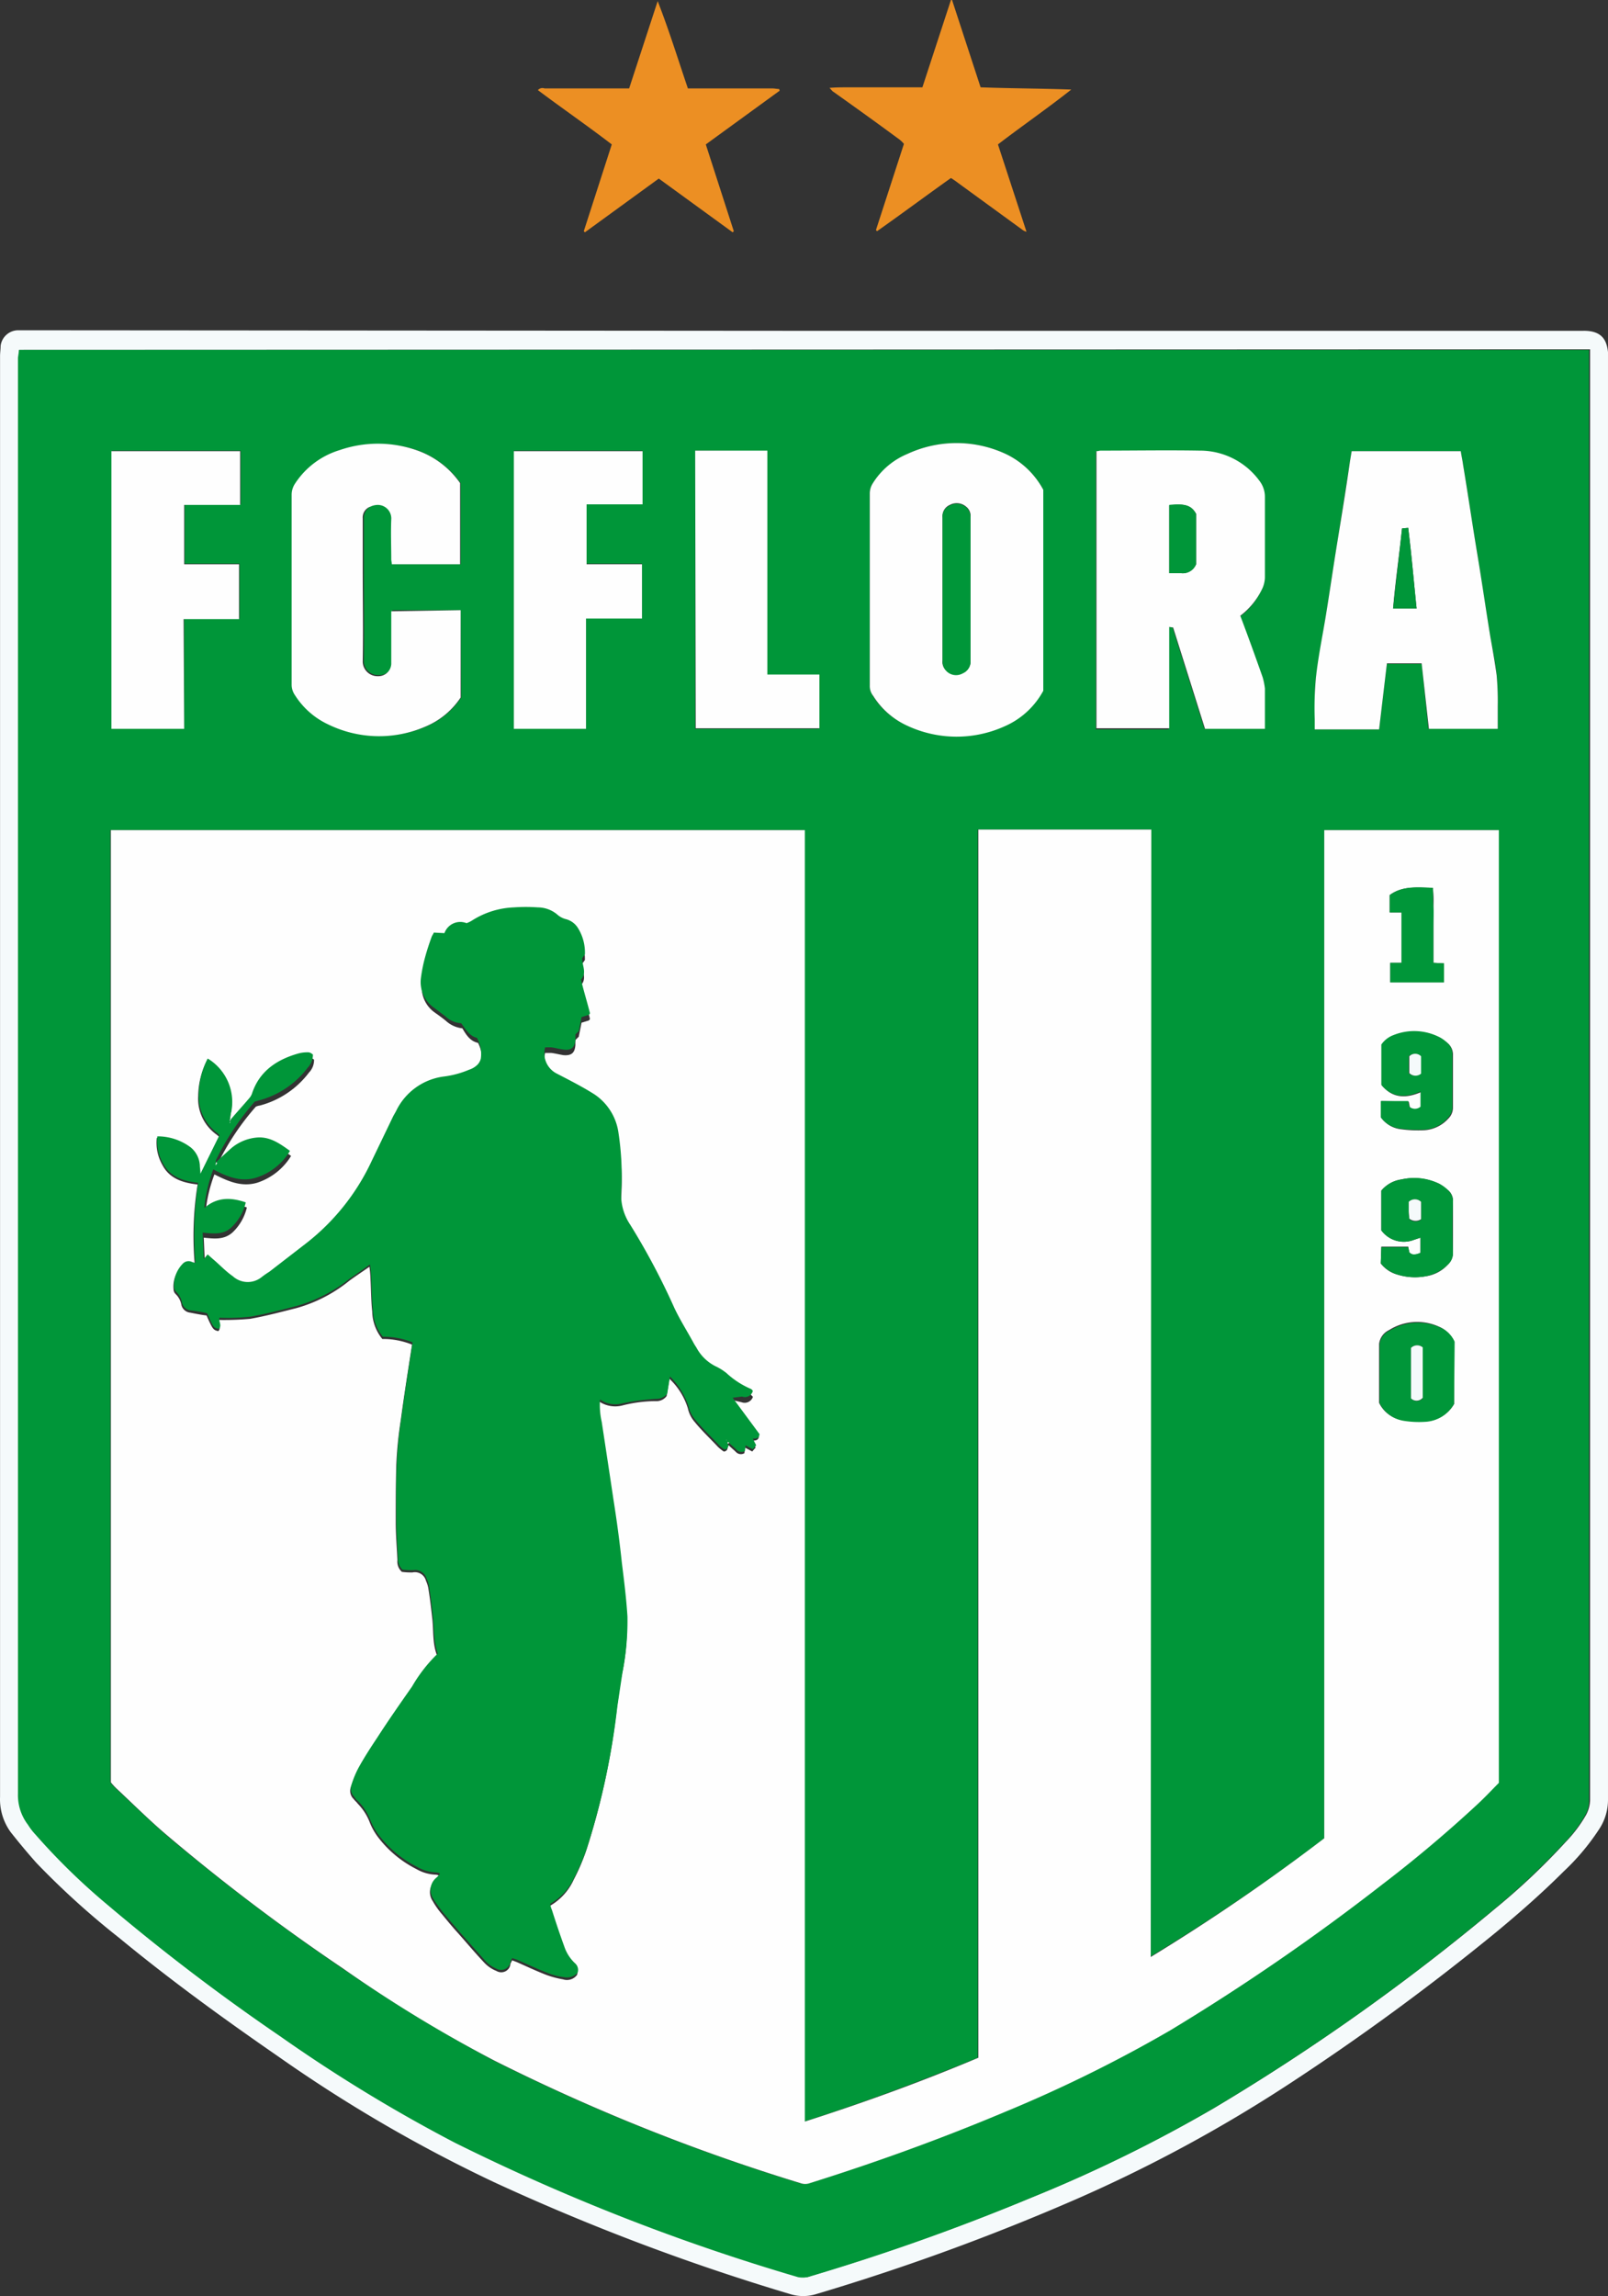 <?xml version="1.0" encoding="UTF-8" standalone="no"?>
<svg xmlns:rdf="http://www.w3.org/1999/02/22-rdf-syntax-ns#" xmlns="http://www.w3.org/2000/svg" height="297.808" width="208.602" version="1.1" xmlns:cc="http://creativecommons.org/ns#" xmlns:dc="http://purl.org/dc/elements/1.1/" viewBox="0 0 208.602 297.808"><rect x="0" y="0" width="208.602" height="297.808" fill="#333333" stroke="none"/><path d="M104.341,42.91H205.334a5.496,5.496,0,0,1,1.089.073c1.525.29,2.033,1.307,2.178,2.686V233.353a6.89,6.89,0,0,1-1.162,3.921,29.835,29.835,0,0,1-4.574,5.445c-2.759,2.759-5.736,5.373-8.713,7.841a312.581,312.581,0,0,1-26.937,19.749A188.095,188.095,0,0,1,139.554,285.266a295.63,295.63,0,0,1-33.616,12.27,5.711,5.711,0,0,1-3.485,0,287.9,287.9,0,0,1-38.408-14.521A189.408,189.408,0,0,1,36.019,266.679c-7.043-4.865-13.94-9.874-20.547-15.32a104.8,104.8,0,0,1-10.746-9.729c-1.162-1.307-2.251-2.614-3.34-3.993a7.26,7.26,0,0,1-1.379-4.574V46.177c0-.436.073-.871.073-1.307a2.303,2.303,0,0,1,2.323-2.033h.944l100.994.073ZM2.475,45.378V232.7a6.429,6.429,0,0,0,1.307,3.993c.29.436.653.799.944,1.234a77.787,77.787,0,0,0,9.293,9.003,270.349,270.349,0,0,0,22.508,17.135,200.587,200.587,0,0,0,22.653,13.795,272.059,272.059,0,0,0,44.507,17.425,1.991,1.991,0,0,0,1.452-.073,298.933,298.933,0,0,0,28.969-10.31,188.355,188.355,0,0,0,23.379-11.472,283.031,283.031,0,0,0,36.448-25.847,87.229,87.229,0,0,0,9.221-8.713,17.494,17.494,0,0,0,2.614-3.485,4.312,4.312,0,0,0,.508-1.888V45.306L2.475,45.378Z" fill="#f5fafb"/><path d="M138.973,11.617c-3.122,2.469-6.389,4.719-9.511,7.115l3.703,11.326a1.459,1.459,0,0,1-.581-.29l-8.277-6.026a10.619,10.619,0,0,0-.944-.653c-3.267,2.323-6.389,4.647-9.584,6.897l-.145-.145,3.63-11.181a3.805,3.805,0,0,0-.799-.726c-2.759-2.033-5.591-4.066-8.35-6.026-.145-.073-.218-.218-.508-.508.799-.073,1.67-.073,2.469-.073h9.584L123.363,0h.145l3.703,11.326C131.132,11.472,135.052,11.472,138.973,11.617Z" fill="#ec8f23"/><path d="M81.615,11.472,85.318.145c1.452,3.703,2.614,7.478,3.921,11.326H100.202c.29,0,.581.073.871.073l.073.218L91.562,18.732l3.63,11.254-.145.145-9.584-6.97-9.584,6.97-.145-.145,3.63-11.254c-3.122-2.396-6.389-4.647-9.584-7.043a.796.796,0,0,1,.871-.218Z" fill="#ec8f23"/><path d="M2.475,45.378H206.133V233.571a3.518,3.518,0,0,1-.508,1.888,17.493,17.493,0,0,1-2.614,3.485,94.891,94.891,0,0,1-9.221,8.713,278.085,278.085,0,0,1-36.448,25.847,183.482,183.482,0,0,1-23.379,11.472,285.77,285.77,0,0,1-28.969,10.31,3.224,3.224,0,0,1-1.452.073,272.059,272.059,0,0,1-44.507-17.425,200.587,200.587,0,0,1-22.653-13.795,270.347,270.347,0,0,1-22.508-17.135,84.326,84.326,0,0,1-9.293-9.076,7.926,7.926,0,0,1-.944-1.234,6.342,6.342,0,0,1-1.307-4.066V46.395l.145-1.016ZM149.283,253.755V107.601h-22.435V266.897c-7.406,3.049-14.811,5.808-22.508,8.277V107.674H14.31V231.175a7.23,7.23,0,0,0,.726.799c2.251,2.106,4.429,4.211,6.68,6.171a272.546,272.546,0,0,0,22.653,17.135,200.16,200.16,0,0,0,19.676,11.98,253.228,253.228,0,0,0,39.715,15.901,1.8,1.8,0,0,0,1.234,0c8.567-2.686,16.99-5.736,25.194-9.221A178.871,178.871,0,0,0,151.679,263.339a274.235,274.235,0,0,0,27.445-18.877,143.178,143.178,0,0,0,12.415-10.455l2.759-2.759V107.674H171.791v130.762a260.61,260.61,0,0,1-22.508,15.32ZM135.343,63.53a10.766,10.766,0,0,0-4.865-4.647,15.125,15.125,0,0,0-12.779,0,10.521,10.521,0,0,0-4.502,3.848,2.448,2.448,0,0,0-.363,1.234V88.941a2.448,2.448,0,0,0,.363,1.234,9.751,9.751,0,0,0,4.356,3.848,14.867,14.867,0,0,0,12.779.073,10.753,10.753,0,0,0,4.937-4.574l.073-25.993Zm25.557,16.409a8.69,8.69,0,0,0,2.832-3.63,4.24,4.24,0,0,0,.29-1.307V64.546a3.396,3.396,0,0,0-.653-2.033,9.87,9.87,0,0,0-7.841-3.993c-4.284-.073-8.567,0-12.779,0a1.599,1.599,0,0,0-.581.073V94.605h9.439V81.318l.508.073L156.253,94.532H164.022V89.304a3.251,3.251,0,0,0-.29-1.452c-.871-2.686-1.888-5.3-2.832-7.914ZM184.424,86.037l.871,8.495h9.003V91.555a36.703,36.703,0,0,0-.145-3.993c-.145-1.67-.508-3.267-.799-4.865-.581-3.485-1.089-7.043-1.67-10.6-.653-3.921-1.234-7.914-1.888-11.835-.073-.581-.218-1.162-.29-1.743h-14.158q-.109.653-.218,1.307c-.581,3.558-1.089,7.115-1.67,10.673-.508,3.122-.944,6.171-1.452,9.293-.436,2.759-.944,5.445-1.307,8.204-.218,1.743-.073,3.558-.145,5.3v1.307h8.35l1.016-8.495H184.424v-.073ZM59.761,79.14H50.903v6.68a1.677,1.677,0,0,1-1.525,1.743h-.145a1.871,1.871,0,0,1-2.033-1.67v-.145c.073-4.066,0-8.059,0-12.125V67.16a1.68,1.68,0,0,1,1.016-1.525,1.887,1.887,0,0,1,2.469.799,2.01,2.01,0,0,1,.218.944c-.073,1.67,0,3.412,0,5.155a2.01,2.01,0,0,0,.073.653H59.761V62.658a11.902,11.902,0,0,0-5.3-4.138,15.69,15.69,0,0,0-10.31-.145,10.576,10.576,0,0,0-5.808,4.356,2.618,2.618,0,0,0-.436,1.452V88.796a2.39,2.39,0,0,0,.436,1.379,10.797,10.797,0,0,0,4.284,3.775,15.34,15.34,0,0,0,12.633.29,10.155,10.155,0,0,0,4.574-3.775l-.073-11.326ZM23.894,94.532V80.229h7.188V73.113H23.967V65.417h7.261v-6.97H14.528V94.532Zm52.131,0V80.156H83.285v-7.043H76.097V65.345H83.358V58.447H66.658V94.459l9.366.073Zm14.158-36.085V94.532h16.046V87.562H99.476V58.52l-9.293-.073Z" fill="#009639"/><path d="M149.283,253.828a261.262,261.262,0,0,0,22.508-15.392V107.674h22.653v123.574c-.871.871-1.743,1.815-2.759,2.759q-5.99,5.554-12.415,10.455A282.848,282.848,0,0,1,151.824,263.339a178.872,178.872,0,0,1-21.491,10.6c-8.277,3.485-16.699,6.534-25.267,9.221a1.8,1.8,0,0,1-1.234,0,253.23,253.23,0,0,1-39.715-15.901,175.588,175.588,0,0,1-19.676-11.98A260.981,260.981,0,0,1,21.788,238.145c-2.323-1.96-4.502-4.138-6.68-6.171a7.949,7.949,0,0,1-.726-.799V107.674h90.03V275.174c7.696-2.469,15.102-5.155,22.508-8.277V107.601h22.435l-.073,146.227ZM29.92,145.428l-.145-.073a3.644,3.644,0,0,0,.145-.871,6.544,6.544,0,0,0-3.049-6.97,10.478,10.478,0,0,0-1.162,4.647,5.723,5.723,0,0,0,2.396,5.01c.073.073.218.145.29.29l-2.469,5.01c0-.508-.073-.799-.073-1.089a3.425,3.425,0,0,0-1.162-2.323,7.147,7.147,0,0,0-4.356-1.452,5.844,5.844,0,0,0,.726,3.485c.944,1.815,2.686,2.323,4.574,2.541a41.938,41.938,0,0,0-.363,10.455,1.847,1.847,0,0,0-.508-.145,1.014,1.014,0,0,0-1.089.218,3.7,3.7,0,0,0-1.162,3.049.887.887,0,0,0,.29.653,2.556,2.556,0,0,1,.726,1.379,1.312,1.312,0,0,0,1.162,1.016c.726.145,1.452.29,2.106.363.799,1.815.871,1.888,1.525,2.033.436-.436-.073-1.089.073-1.452a38.048,38.048,0,0,0,4.066-.145c2.033-.363,3.921-.871,5.954-1.379a18.933,18.933,0,0,0,6.897-3.558c.799-.581,1.67-1.162,2.614-1.815a15.36,15.36,0,0,1,.145,1.743c.073,1.379.073,2.759.218,4.066a5.794,5.794,0,0,0,1.307,3.558,10.062,10.062,0,0,1,3.848.726v.073c-.508,3.267-1.016,6.462-1.452,9.729a50.76,50.76,0,0,0-.581,5.808c-.073,2.469-.073,4.937-.073,7.406,0,1.67.145,3.267.218,4.937a1.783,1.783,0,0,0,.581,1.525,8.786,8.786,0,0,0,1.379.073A1.478,1.478,0,0,1,55.259,205.037a4.093,4.093,0,0,1,.29.871c.218,1.307.363,2.541.508,3.848.218,1.67,0,3.34.653,5.01a20.683,20.683,0,0,0-3.34,4.284c-1.525,2.178-2.977,4.429-4.502,6.607-.799,1.234-1.67,2.541-2.396,3.848a20.911,20.911,0,0,0-.944,2.251,1.462,1.462,0,0,0,.363,1.597c.145.218.363.363.508.581a7.173,7.173,0,0,1,1.525,2.323,8.05,8.05,0,0,0,1.234,2.178,14.376,14.376,0,0,0,4.865,3.993,5.387,5.387,0,0,0,2.541.726,1.032,1.032,0,0,1,.436.145,3.158,3.158,0,0,1-.436.508,2.046,2.046,0,0,0-.436,2.759,10.635,10.635,0,0,0,1.234,1.743c.653.799,1.307,1.597,2.033,2.396,1.162,1.307,2.251,2.614,3.485,3.921a4.325,4.325,0,0,0,1.525,1.016,1.207,1.207,0,0,0,1.67-.436,1.346,1.346,0,0,0,.145-.508l.218-.436.581.218c1.307.581,2.541,1.162,3.848,1.67a12.097,12.097,0,0,0,2.178.581,1.619,1.619,0,0,0,1.815-.581,1.143,1.143,0,0,0-.363-1.234,5.315,5.315,0,0,1-1.379-2.178c-.581-1.525-1.016-3.122-1.597-4.719-.073-.29-.145-.581-.218-.799a7.483,7.483,0,0,0,3.122-3.412,27.134,27.134,0,0,0,1.597-3.703A93.433,93.433,0,0,0,80.018,221.591c.218-1.452.363-2.904.653-4.356a30.389,30.389,0,0,0,.653-7.261c-.145-2.323-.436-4.647-.726-6.97-.363-2.759-.726-5.445-1.089-8.204-.508-3.34-1.016-6.68-1.525-10.092a9.817,9.817,0,0,1-.218-2.904,3.722,3.722,0,0,0,2.904.508,17.958,17.958,0,0,1,4.356-.581,1.632,1.632,0,0,0,1.452-.653l.363-2.251a8.873,8.873,0,0,1,2.396,3.848,3.957,3.957,0,0,0,.871,1.743c.944,1.162,2.033,2.178,3.049,3.267a6.349,6.349,0,0,0,.726.581.486.486,0,0,0,.508-.436v-.218l.145-.145c.29.29.653.581.944.871a.88.88,0,0,0,1.089.145l.073-.726.944.508.436-.508-.436-.871c.363-.073.799,0,.871-.581l-3.485-4.719h0l1.234.29a1.128,1.128,0,0,0,1.452-.653v-.073l-.29-.29a12.841,12.841,0,0,1-3.122-2.033,4.495,4.495,0,0,0-1.234-.799,5.38,5.38,0,0,1-2.686-2.541,6.384,6.384,0,0,0-.436-.726c-.799-1.452-1.67-2.832-2.396-4.356a90.796,90.796,0,0,0-5.736-10.818,7.267,7.267,0,0,1-1.162-4.429,36.904,36.904,0,0,0-.363-7.478,7.032,7.032,0,0,0-3.122-5.01c-1.597-1.016-3.34-1.888-5.01-2.759a2.935,2.935,0,0,1-1.379-3.34h.799c.581.073,1.089.218,1.597.29,1.016.073,1.452-.29,1.525-1.307v-.653l.436-.436.363-1.815.944-.29c.073-.073.145-.145.145-.218-.363-1.452-.726-2.904-1.162-4.356.799-.871.145-1.815.145-2.759l.363-.508a6.448,6.448,0,0,0-.944-3.485,2.18,2.18,0,0,0-1.379-1.162,2.682,2.682,0,0,1-1.016-.508,3.94,3.94,0,0,0-2.614-1.016,22.4,22.4,0,0,0-3.122,0,9.58,9.58,0,0,0-5.373,1.67,3.392,3.392,0,0,1-.726.363,2.247,2.247,0,0,0-2.904,1.234v.073l-1.379-.073a2.173,2.173,0,0,0-.29.581A24.557,24.557,0,0,0,55.332,124.663a17.786,17.786,0,0,0-.581,2.832,3.982,3.982,0,0,0,1.67,3.848c.508.363,1.016.726,1.452,1.089a3.738,3.738,0,0,0,2.106.944c.508.871,1.016,1.67,2.033,1.888a4.831,4.831,0,0,1,.508,2.686,1.731,1.731,0,0,1-.436.799,2.734,2.734,0,0,1-1.089.653,22.989,22.989,0,0,1-3.195.871c-2.977.29-4.865,1.96-6.244,4.429-.145.29-.29.508-.436.799l-2.759,5.736a29.648,29.648,0,0,1-8.495,10.673q-2.396,1.851-4.792,3.703a10.62,10.62,0,0,1-.944.653,2.959,2.959,0,0,1-3.775-.073c-.944-.726-1.743-1.525-2.614-2.251l-.653-.581-.508.581L26.435,160.53c1.379.145,2.614.29,3.703-.653a6.49,6.49,0,0,0,1.888-3.267c-1.888-.653-3.703-.726-5.373.726a19.368,19.368,0,0,1,1.162-5.01c1.743.871,3.485,1.67,5.518,1.089a8.096,8.096,0,0,0,4.429-3.485c-1.307-.944-2.541-1.815-4.138-1.743a5.921,5.921,0,0,0-3.703,1.597l-1.597,1.452-.145-.145a33.312,33.312,0,0,1,5.01-7.551,1.847,1.847,0,0,1,.508-.145,11.715,11.715,0,0,0,6.389-4.284,2.3,2.3,0,0,0,.653-1.67,1.819,1.819,0,0,0-.508-.29,4.468,4.468,0,0,0-1.379.145c-2.832.799-5.082,2.251-6.026,5.228a1.17,1.17,0,0,1-.29.508A10.18,10.18,0,0,0,29.92,145.428Zm158.715,36.666V173.962a3.819,3.819,0,0,0-1.96-1.888,6.814,6.814,0,0,0-6.462.436,2.272,2.272,0,0,0-1.307,1.815v7.624a4.068,4.068,0,0,0,3.049,2.251,12.36,12.36,0,0,0,2.832.145,4.455,4.455,0,0,0,3.848-2.251Zm-9.439-39.279v2.178a3.643,3.643,0,0,0,2.396,1.452,16.426,16.426,0,0,0,3.267.145,4.584,4.584,0,0,0,3.049-1.525,1.984,1.984,0,0,0,.581-1.379v-6.825a1.917,1.917,0,0,0-.508-1.379,5.482,5.482,0,0,0-1.016-.799,7.191,7.191,0,0,0-6.099-.363,3.009,3.009,0,0,0-1.597,1.234v5.228c1.452,1.743,3.195,1.67,5.082.871v1.96a1.104,1.104,0,0,1-1.452,0l-.145-.726-3.558-.073Zm-.073,21.055A4.021,4.021,0,0,0,181.302,165.322a7.656,7.656,0,0,0,3.63.218,4.755,4.755,0,0,0,2.904-1.525,2.09,2.09,0,0,0,.653-1.525v-6.607a1.762,1.762,0,0,0-.653-1.525,10.388,10.388,0,0,0-1.089-.799,7.704,7.704,0,0,0-4.937-.581,4.127,4.127,0,0,0-2.614,1.452v5.155a3.62,3.62,0,0,0,4.211,1.234l.871-.29v1.96c-.726.363-1.162.29-1.452-.073l-.145-.726h-3.485Zm2.686-45.523v6.534h-1.452v2.541h6.97v-2.469l-1.379-.073v-7.333a13.021,13.021,0,0,0-.073-2.396c-2.033,0-3.921-.29-5.591.944v2.251Z" fill="#fefefe"/><path d="M135.343,63.53V89.595a10.415,10.415,0,0,1-4.937,4.574,15.124,15.124,0,0,1-12.779-.073,10.2,10.2,0,0,1-4.356-3.848,2.027,2.027,0,0,1-.436-1.307V63.965a2.448,2.448,0,0,1,.363-1.234,9.687,9.687,0,0,1,4.502-3.848,15.125,15.125,0,0,1,12.779,0A10.749,10.749,0,0,1,135.343,63.53ZM122.274,76.453v9.221a1.442,1.442,0,0,0,.508,1.307,1.871,1.871,0,0,0,2.106.29,1.606,1.606,0,0,0,1.016-1.67V67.087a1.52,1.52,0,0,0-.581-1.379,1.873,1.873,0,0,0-2.106-.218,1.568,1.568,0,0,0-.944,1.597c0,3.195,0,6.244,0,9.366Z" fill="#fefefe"/><path d="M160.9,79.866c1.016,2.686,1.96,5.3,2.904,7.987a8.565,8.565,0,0,1,.29,1.452V94.532h-7.769l-4.138-13.142-.508-.073V94.459h-9.439V58.52c.218,0,.363-.073.581-.073,4.284,0,8.567-.073,12.779,0a9.568,9.568,0,0,1,7.841,3.993,3.396,3.396,0,0,1,.653,2.033V74.929a3.821,3.821,0,0,1-.29,1.307A9.487,9.487,0,0,1,160.9,79.866Zm-5.736-13.214c-.581-1.089-1.452-1.379-3.485-1.089v8.785h1.597a1.908,1.908,0,0,0,1.888-1.162l0-6.534Z" fill="#fefefe"/><path d="M184.424,86.037h-4.502L178.906,94.605h-8.35v-1.307a43.077,43.077,0,0,1,.145-5.3c.29-2.759.871-5.518,1.307-8.204.508-3.122.944-6.171,1.452-9.293.581-3.558,1.162-7.115,1.67-10.673q.109-.653.218-1.307h14.158c.073.581.218,1.162.29,1.743.653,3.921,1.234,7.914,1.888,11.835.581,3.485,1.089,7.043,1.67,10.6.29,1.597.581,3.267.799,4.865a36.703,36.703,0,0,1,.145,3.993V94.532h-8.93Zm-.653-7.115c-.363-3.485-.653-6.97-1.089-10.455l-.799.073c-.363,3.485-.871,6.897-1.162,10.383Z" fill="#fefefe"/><path d="M59.761,79.14V90.466a10.155,10.155,0,0,1-4.574,3.775,15.067,15.067,0,0,1-12.633-.29,10.213,10.213,0,0,1-4.284-3.775,2.39,2.39,0,0,1-.436-1.379V64.183a2.618,2.618,0,0,1,.436-1.452,10.576,10.576,0,0,1,5.808-4.356,15.241,15.241,0,0,1,10.31.145,11.419,11.419,0,0,1,5.3,4.138V73.186H50.83c0-.218-.073-.436-.073-.653,0-1.743-.073-3.412,0-5.155a1.756,1.756,0,0,0-1.743-1.888,2.236,2.236,0,0,0-.944.218A1.482,1.482,0,0,0,47.055,67.232v6.462c0,4.066.073,8.059,0,12.125a1.922,1.922,0,0,0,1.888,1.888h.145a1.676,1.676,0,0,0,1.67-1.597V79.285l9.003-.145Z" fill="#fefefe"/><path d="M23.894,94.532H14.455V58.52H31.154v6.97H23.894V73.186h7.115v7.115H23.821L23.894,94.532Z" fill="#fefefe"/><path d="M76.024,94.532H66.658V58.52H83.358v6.897H76.097V73.186H83.285v7.043H76.024V94.532Z" fill="#fefefe"/><path d="M90.182,58.447h9.366V87.489h6.752v6.97H90.255l-.073-36.012Z" fill="#fefefe"/><path d="M95.047,181.295l3.485,4.719c-.073.581-.436.581-.871.581l.436.871-.436.508-.944-.508-.073.726a.88.88,0,0,1-1.089-.145c-.29-.29-.653-.581-.944-.871l-.218-.073v.145a.071.071,0,0,1,.073.073.545.545,0,0,1-.29.653H93.958a2.843,2.843,0,0,1-.726-.581c-1.016-1.089-2.106-2.106-3.049-3.267a3.957,3.957,0,0,1-.871-1.743,9.801,9.801,0,0,0-2.396-3.848l-.363,2.251a1.828,1.828,0,0,1-1.452.653,29.86,29.86,0,0,0-4.356.581,3.446,3.446,0,0,1-2.904-.508,9.816,9.816,0,0,0,.218,2.904c.508,3.34,1.016,6.68,1.525,10.092.436,2.759.799,5.445,1.089,8.204.29,2.323.581,4.647.726,6.97a34.646,34.646,0,0,1-.653,7.261q-.327,2.178-.653,4.356a95.706,95.706,0,0,1-3.993,18.514,28.433,28.433,0,0,1-1.597,3.703,7.483,7.483,0,0,1-3.122,3.412,2.574,2.574,0,0,0,.218.799c.508,1.597,1.016,3.122,1.597,4.719a5.315,5.315,0,0,0,1.379,2.178,1.143,1.143,0,0,1,.363,1.234,1.887,1.887,0,0,1-1.815.581,8.086,8.086,0,0,1-2.178-.581c-1.307-.508-2.541-1.089-3.848-1.67l-.653-.218-.218.436a1.212,1.212,0,0,1-1.307,1.089,1.049,1.049,0,0,1-.508-.145,4.05,4.05,0,0,1-1.452-1.016q-1.743-1.96-3.485-3.921c-.653-.799-1.379-1.597-2.033-2.396-.436-.581-.871-1.162-1.234-1.743a2.046,2.046,0,0,1,.436-2.759,3.158,3.158,0,0,0,.436-.508,1.032,1.032,0,0,0-.436-.145,5.387,5.387,0,0,1-2.541-.726,14.376,14.376,0,0,1-4.865-3.993,8.051,8.051,0,0,1-1.234-2.178,7.173,7.173,0,0,0-1.525-2.323,1.957,1.957,0,0,1-.508-.581,1.49,1.49,0,0,1-.363-1.597,12.289,12.289,0,0,1,.944-2.251c.726-1.307,1.525-2.541,2.396-3.848,1.452-2.251,2.977-4.429,4.502-6.607a19.397,19.397,0,0,1,3.34-4.284c-.581-1.597-.436-3.34-.653-5.01-.145-1.307-.29-2.614-.508-3.848a4.094,4.094,0,0,0-.29-.871,1.541,1.541,0,0,0-1.743-1.089A8.786,8.786,0,0,1,52.21,203.585a1.921,1.921,0,0,1-.581-1.525c-.073-1.67-.218-3.267-.218-4.937,0-2.469-.073-4.937.073-7.406a52.446,52.446,0,0,1,.581-5.808c.436-3.267.944-6.462,1.452-9.729v-.073a10.062,10.062,0,0,0-3.848-.726,5.794,5.794,0,0,1-1.307-3.558c-.145-1.379-.145-2.759-.218-4.066a16.845,16.845,0,0,0-.145-1.743c-.944.653-1.743,1.234-2.614,1.815a19.526,19.526,0,0,1-6.897,3.558c-1.96.508-3.921,1.016-5.954,1.379a25.388,25.388,0,0,1-4.066.145c-.145.436.363,1.016-.073,1.452-.726-.145-.726-.218-1.525-2.033a18.149,18.149,0,0,0-2.106-.363,1.312,1.312,0,0,1-1.162-1.016,2.556,2.556,0,0,0-.726-1.379.92.92,0,0,1-.29-.653A3.939,3.939,0,0,1,23.749,163.87a1.014,1.014,0,0,1,1.089-.218,2.251,2.251,0,0,0,.508.145,45.081,45.081,0,0,1,.363-10.383c-1.888-.218-3.63-.726-4.574-2.541a5.734,5.734,0,0,1-.726-3.485,7.147,7.147,0,0,1,4.356,1.452,3.282,3.282,0,0,1,1.162,2.323c0,.29.073.653.073,1.089l2.469-5.01-.29-.29a5.9,5.9,0,0,1-2.396-5.01,10.478,10.478,0,0,1,1.162-4.647,6.592,6.592,0,0,1,3.049,6.97,3.644,3.644,0,0,0-.145.871l-.073.29h.073l.073-.218c.799-.944,1.67-1.888,2.469-2.832a1.82,1.82,0,0,0,.29-.508c.944-2.904,3.195-4.429,6.026-5.228a4.468,4.468,0,0,1,1.379-.145,1.17,1.17,0,0,1,.508.29,2.423,2.423,0,0,1-.653,1.67,11.714,11.714,0,0,1-6.389,4.284,4.625,4.625,0,0,1-.508.145,35,35,0,0,0-5.01,7.551l-.073.436.218-.29,1.597-1.452a5.921,5.921,0,0,1,3.703-1.597c1.597-.073,2.832.799,4.138,1.743a7.853,7.853,0,0,1-4.429,3.485c-1.96.581-3.775-.145-5.518-1.089a19.368,19.368,0,0,0-1.162,5.01c1.67-1.452,3.485-1.379,5.373-.726a6.49,6.49,0,0,1-1.888,3.267c-1.016.944-2.323.799-3.703.653l.145,3.412.508-.581.653.581c.871.726,1.67,1.597,2.614,2.251a2.872,2.872,0,0,0,3.775.073A10.62,10.62,0,0,1,34.93,164.959l4.792-3.703a29.046,29.046,0,0,0,8.495-10.673l2.759-5.736c.145-.29.29-.508.436-.799a8.002,8.002,0,0,1,6.244-4.429,12.268,12.268,0,0,0,3.195-.871,2.734,2.734,0,0,0,1.089-.653,1.731,1.731,0,0,0,.436-.799,4.28,4.28,0,0,0-.508-2.686c-.944-.218-1.452-1.089-2.033-1.888a3.314,3.314,0,0,1-2.106-.944c-.508-.363-.944-.726-1.452-1.089A4.045,4.045,0,0,1,54.606,126.841a19.602,19.602,0,0,1,.581-2.832c.218-.799.508-1.67.799-2.469.073-.218.218-.363.29-.581l1.379.073a2.177,2.177,0,0,1,2.832-1.307h.073a3.392,3.392,0,0,0,.726-.363,10.87,10.87,0,0,1,5.373-1.67,22.4,22.4,0,0,1,3.122,0,3.94,3.94,0,0,1,2.614,1.016,2.682,2.682,0,0,0,1.016.508,2.608,2.608,0,0,1,1.525,1.089,6.02,6.02,0,0,1,.944,3.485l-.363.508c0,.944.653,1.888-.145,2.759.363,1.525.799,2.904,1.162,4.356,0,.073-.073.145-.145.218l-.944.29-.363,1.815-.436.436v.653c-.073,1.016-.508,1.452-1.525,1.307-.581-.073-1.089-.218-1.597-.29h-.799a2.935,2.935,0,0,0,1.379,3.34c1.67.871,3.412,1.743,5.01,2.759a7.177,7.177,0,0,1,3.122,5.01,36.651,36.651,0,0,1,.363,7.478,6.924,6.924,0,0,0,1.162,4.429,90.795,90.795,0,0,1,5.736,10.818c.726,1.525,1.597,2.904,2.396,4.356a6.384,6.384,0,0,0,.436.726,5.705,5.705,0,0,0,2.686,2.541,7.193,7.193,0,0,1,1.234.799,11.014,11.014,0,0,0,3.122,2.033.567.567,0,0,1,.29.29,1.061,1.061,0,0,1-1.379.726h-.073l-1.162.145Zm-.799,5.445s-.073.073,0,.073h0v-.073Z" fill="#009639"/><path d="M188.635,182.094a4.564,4.564,0,0,1-3.775,2.323,12.359,12.359,0,0,1-2.832-.145,4.245,4.245,0,0,1-3.049-2.251v-7.624a2.171,2.171,0,0,1,1.307-1.815,7.02,7.02,0,0,1,6.462-.436,3.57,3.57,0,0,1,1.96,1.888l-.073,8.059Zm-4.066-7.333a1.123,1.123,0,0,0-1.525.073v6.534a1.029,1.029,0,0,0,1.452.073l.073-.073v-6.607Z" fill="#009639"/><path d="M179.124,142.814h3.558l.145.726a1.104,1.104,0,0,0,1.452,0v-1.96c-1.888.799-3.63.871-5.082-.871v-5.228a3.308,3.308,0,0,1,1.597-1.234,7.176,7.176,0,0,1,6.099.363,5.482,5.482,0,0,1,1.016.799,1.917,1.917,0,0,1,.508,1.379v6.825a1.984,1.984,0,0,1-.581,1.379,4.29,4.29,0,0,1-3.049,1.525,16.425,16.425,0,0,1-3.267-.145,3.643,3.643,0,0,1-2.396-1.452l0-2.106Zm3.63-5.808v2.178a1.123,1.123,0,0,0,1.525.073V137.006a1.116,1.116,0,0,0-1.525,0Z" fill="#009639"/><path d="M179.124,163.87l.073-2.106h3.485l.145.653c.29.363.726.363,1.452.073v-1.96l-.871.29a3.62,3.62,0,0,1-4.211-1.234v-5.155a4.127,4.127,0,0,1,2.614-1.452,7.256,7.256,0,0,1,4.937.581,4.229,4.229,0,0,1,1.089.799,1.977,1.977,0,0,1,.653,1.525c-.073,2.178-.073,4.429,0,6.607a1.977,1.977,0,0,1-.653,1.525,5.645,5.645,0,0,1-2.904,1.525,7.657,7.657,0,0,1-3.63-.218A4.628,4.628,0,0,1,179.124,163.87Zm3.63-7.914v1.162c0,.436.073.726.073,1.016a1.312,1.312,0,0,0,1.525.073v-2.323a1.08,1.08,0,0,0-1.597.073Z" fill="#009639"/><path d="M181.81,118.346h-1.525V116.096c1.67-1.234,3.63-1.016,5.591-.944.073.799,0,1.597.073,2.396s0,1.597,0,2.469v4.865l1.379.073v2.469h-6.97v-2.541h1.452v-6.534Z" fill="#009639"/><path d="M122.274,76.381V67.16a1.568,1.568,0,0,1,.944-1.597,1.859,1.859,0,0,1,2.106.218,1.716,1.716,0,0,1,.581,1.379V85.674a1.663,1.663,0,0,1-1.016,1.67,1.753,1.753,0,0,1-2.614-1.597C122.274,82.552,122.274,79.503,122.274,76.381Z" fill="#009639"/><path d="M155.164,66.652V73.186a1.813,1.813,0,0,1-1.888,1.162h-1.597V65.49C153.712,65.272,154.583,65.562,155.164,66.652Z" fill="#009639"/><path d="M183.771,78.922h-3.049c.363-3.485.799-6.897,1.162-10.383l.799-.073C183.117,71.952,183.408,75.437,183.771,78.922Z" fill="#009639"/><path d="M29.92,145.428l-.073.218H29.775l.145-.218Z" fill="#fefefe"/><path d="M28.178,150.874l-.218.29.073-.436Z" fill="#fefefe"/><path d="M95.047,181.295Z" fill="#fefefe"/><path d="M94.248,186.741h0v.073c-.073,0-.073,0,0-.073Z" fill="#fefefe"/><path d="M94.466,187.249a.071.071,0,0,1-.073-.073V187.031l.218.073Z" fill="#fefefe"/><path d="M184.569,174.761v6.534a1.036,1.036,0,0,1-1.452.145l-.073-.073V174.833A1.123,1.123,0,0,1,184.569,174.761Z" fill="#f5fafb"/><path d="M182.827,137.006a1.053,1.053,0,0,1,1.525,0v2.251a1.123,1.123,0,0,1-1.525-.073V137.006Z" fill="#f5fafb"/><path d="M182.754,155.883a1.14,1.14,0,0,1,1.597,0h0v2.251a1.306,1.306,0,0,1-1.525-.073c0-.29-.073-.653-.073-1.016Z" fill="#f5fafb"/></svg>